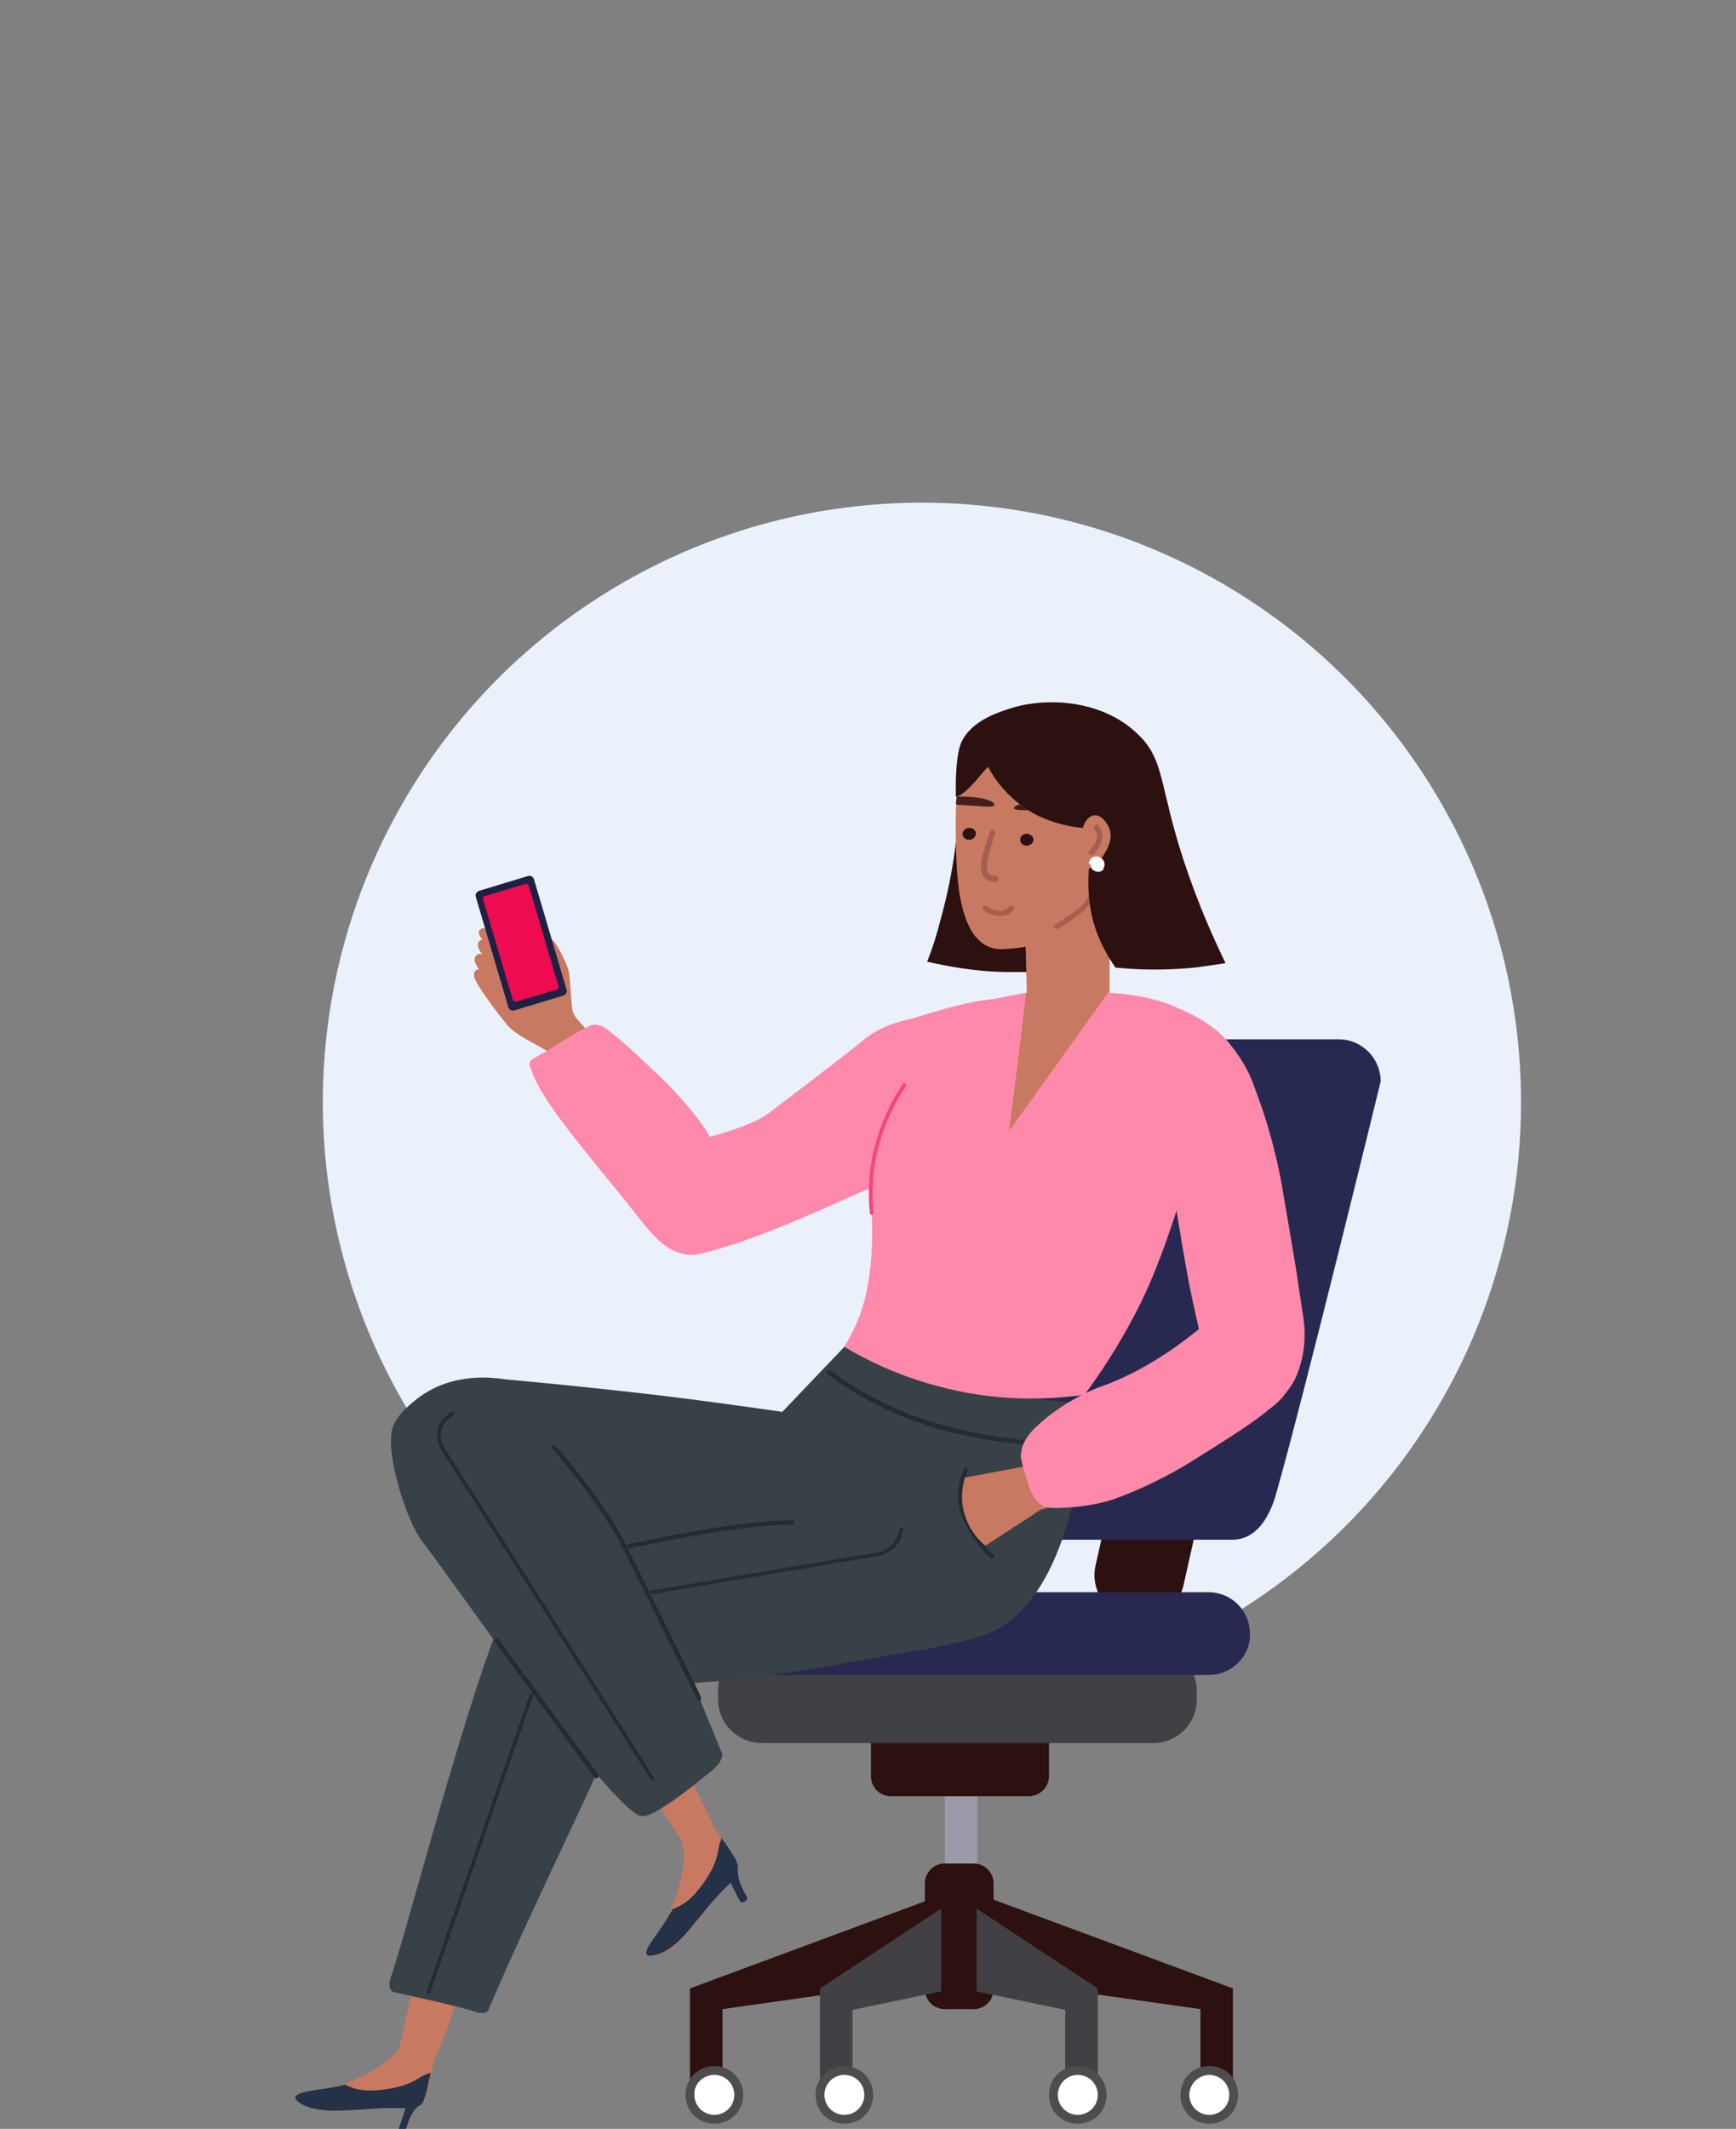 <svg version="1.1" id="Layer_1" xmlns="http://www.w3.org/2000/svg" xmlns:xlink="http://www.w3.org/1999/xlink" x="0px" y="0px" viewBox="0 0 235 288" style="enable-background:new 0 0 235 288;" xml:space="preserve">
<rect x="0" y="0" width="235" height="288" fill="#808080" stroke="none"/>
<style type="text/css">
	.st0{clip-path:url(#SVGID_00000132792013731370076750000005045671025841540239_);}
	.st1{clip-path:url(#SVGID_00000008840984493102279250000002929027134912419752_);}
	.st2{fill:#EAF1FB;}
	.st3{fill:#C87961;}
	.st4{fill:#1E2144;}
	.st5{fill:#EE0B4F;}
	.st6{fill:#2D1010;}
	.st7{fill:#A35F50;}
	.st8{fill:#441D1D;}
	.st9{fill:#FFFFFF;}
	.st10{fill:#253147;}
	.st11{fill:#9A9BA7;}
	.st12{fill:#414045;}
	.st13{fill:#272951;}
	.st14{fill:#4D4D4D;}
	.st15{fill:#384147;}
	.st16{fill:#FF89AB;}
	.st17{fill:#242B31;}
	.st18{fill:none;stroke:#242B31;stroke-width:0.5;stroke-linecap:round;stroke-linejoin:round;stroke-miterlimit:10;}
	.st19{fill:none;stroke:#F7447C;stroke-width:0.5;stroke-linecap:round;stroke-linejoin:round;stroke-miterlimit:10;}
</style>
<g>
	<defs>
		<rect id="SVGID_1_" x="22" width="191" height="288"></rect>
	</defs>
	<clipPath id="SVGID_00000047753140168561473770000001272392570281317003_">
		<use xlink:href="#SVGID_1_" style="overflow:visible;"></use>
	</clipPath>
	<g style="clip-path:url(#SVGID_00000047753140168561473770000001272392570281317003_);">
		<g>
			<defs>
				<rect id="SVGID_00000114064851455723279900000009190609187090685077_" x="12" y="68" width="201" height="220"></rect>
			</defs>
			<clipPath id="SVGID_00000179633359837278183230000001258523835088259261_">
				<use xlink:href="#SVGID_00000114064851455723279900000009190609187090685077_" style="overflow:visible;"></use>
			</clipPath>
			<g style="clip-path:url(#SVGID_00000179633359837278183230000001258523835088259261_);">
				<circle class="st2" cx="124.8" cy="149.1" r="81.1"></circle>
				<path class="st3" d="M77.5,136.7c-0.2-1.1-0.3-4.2-0.5-5.3c-0.2-0.8-1.5-3.7-2.2-4.2c-0.1-0.1-0.3,0-0.3,0.1
					c-0.7,1.7-0.2,2.8,0.1,4.6c-0.1-0.2-3.6-3.7-5.1-4.6c-0.7-0.5-1.5-0.8-2.3-1.2c-0.5-0.2-1.3-0.6-1.9-0.5c-0.8,0.3-0.5,0.9,0,1.5
					c-1,0.3-0.6,1.3,0,2c-0.4-0.1-0.7-0.1-1,0.4c-0.2,0.5,0.2,1.2,0.6,1.7c-0.2-0.1-0.5,0-0.6,0.2c-0.2,0.3-0.1,0.5-0.1,0.8
					c0.2,0.9,2.9,4.6,4.5,6.5c1.5,1.8,5.9,3.3,7.5,5.1c0.2,0.2,3.5-2.3,3.6-2.9C80.4,139.5,77.8,138.2,77.5,136.7z"></path>
				<path class="st4" d="M68.8,136.2l-4.4-14.9c-0.1-0.3,0.1-0.7,0.5-0.8l6.6-2c0.3-0.1,0.7,0.1,0.8,0.5l4.4,14.9
					c0.1,0.3-0.1,0.7-0.5,0.8l-6.6,2C69.3,136.8,68.9,136.6,68.8,136.2z"></path>
				<path class="st5" d="M69.4,135.2l-4-13.5c-0.1-0.2,0.1-0.5,0.3-0.5l5.4-1.6c0.2-0.1,0.5,0.1,0.5,0.3l4,13.5
					c0.1,0.2-0.1,0.5-0.3,0.5l-5.4,1.6C69.7,135.6,69.5,135.4,69.4,135.2z"></path>
				<path class="st6" d="M139.3,131.5c-0.9,0-2.4,0-3.4,0c-3.9-0.1-7.3-0.7-10.4-1.4c0.7-1.7,1.3-3.6,1.8-5.6
					c1.7-6.1,2.4-11.7,2.6-16.5c-0.2,0-0.3-0.3,0-0.2c-0.4-1.5,0.1-1.3,0.2,0c3,0.5,3.2,3.7,4.1,5.9c2.1,1.8,3.7,4,4.4,6.6
					c0.1,0.3,0.2,1.1,0.3,3.4C139.1,125.7,139.6,128.3,139.3,131.5z"></path>
				<path class="st3" d="M139,134.3l-0.3-11.4l11.5-4.8l0,16.1c-1,0.1,6.7,1.1,5.8,1.4c-0.1,0-8.2,17.6-8.3,17.7
					c-1.2,0.4-1.4-0.2-2.5,0.5c0,0-4.8,3.8-4.8,3.8c-14.8,2.3-5.5-22.1-5.7-22C136.2,134.8,137.3,134.6,139,134.3z"></path>
				<path class="st3" d="M135.8,128.4c4.5-0.2,11.3-1.8,13.2-5.7c3.2-6.5,3.2-16.8-1.8-22.5c-2.7-3.1-14.2-3.6-15.5-1
					c-2.3,4.8-2.4,9-2.3,14.6C129.5,117.6,129.4,128.7,135.8,128.4z"></path>
				<path class="st7" d="M142.7,125.5c-0.1-0.1,0-0.3,0.1-0.4c0,0,2.3-1.4,3.5-2.4c1.1-1,1.7-3.1,1.7-3.1c0-0.2,0.2-0.3,0.4-0.2
					c0.2,0,0.3,0.2,0.2,0.4c0,0.1-0.7,2.3-1.9,3.4c-1.2,1.1-3.5,2.5-3.6,2.5c0,0-0.1,0-0.1,0C142.9,125.7,142.8,125.6,142.7,125.5z"></path>
				<path class="st6" d="M138.1,113.6c0,0.5,0.4,0.8,0.9,0.8c0.5,0,0.9-0.4,0.9-0.8s-0.4-0.8-0.9-0.8
					C138.5,112.8,138.1,113.1,138.1,113.6z"></path>
				<path class="st6" d="M132.1,112.8c0-0.5-0.4-0.8-0.9-0.8c-0.5,0-0.9,0.4-0.9,0.8c0,0.5,0.4,0.8,0.9,0.8
					C131.7,113.6,132.1,113.2,132.1,112.8z"></path>
				<path class="st7" d="M134.8,119.3c-3.6-0.1-1.4-4.7-0.8-6.7c0.1-0.5,0.9-0.3,0.7,0.2c-0.3,0.9-0.6,1.8-0.8,2.7
					c-0.3,1.2-0.8,3,0.9,3C135.3,118.6,135.3,119.3,134.8,119.3z"></path>
				<path class="st7" d="M148,115.6c-0.3,0.3-0.9-0.2-0.5-0.5c0.7-0.7,1.4-2,0.7-2.9c-0.3-0.4,0.2-0.9,0.5-0.5
					C149.7,112.9,149.1,114.6,148,115.6z"></path>
				<path class="st8" d="M143.3,109.2c0,0.6-1.2,0.5-1.9,0.5c-0.9,0-1.8-0.1-2.8-0.1c-0.5,0-1,0-1.3-0.2c-0.1,0-0.1-0.1,0-0.2
					c0.3-0.4,1.9-0.7,3.6-0.7C141.6,108.4,143.2,108.6,143.3,109.2z"></path>
				<path class="st8" d="M134.6,108.8c0,0.1,0,0.2-0.1,0.2c-0.4,0.2-0.9,0.1-1.4,0.1c-0.9-0.1-1.8-0.1-2.8-0.2c-0.2,0-0.6,0-0.9-0.1
					c0-0.4,0.1-0.7,0.1-1c0.6-0.1,1.3,0,1.7,0C133,107.9,134.4,108.3,134.6,108.8z"></path>
				<path class="st7" d="M133.2,123.2c-0.4-0.3,0-0.9,0.4-0.6c0.8,0.6,2.2,1,3,0.1c0.3-0.4,0.9,0,0.6,0.4
					C136.2,124.3,134.4,124,133.2,123.2z"></path>
				<path class="st6" d="M159.1,112.7c1.3,4.6,3.4,10.6,6.8,17.6c-1.3,0.2-2.7,0.4-4.2,0.6c-4,0.4-7.6,0.3-10.7,0
					c-0.9-1.3-2.3-3.5-3.1-6.6c-0.7-2.9-0.6-5.3-0.5-6.8c0.5-0.2,1.3-0.7,1.9-1.7c0.2-0.3,1.6-2.2,0.8-3.9c-0.3-0.6-1-1.7-2-1.6
					c-0.7,0.1-1.3,0.8-1.5,1.7c-1.4-0.1-3.6-0.5-6-1.6c-4-2-6.1-5.2-6.8-6.6c-0.2-0.3-2.7,3.6-4.4,4c0,0-0.2-5.1,0.7-7.3
					c1.4-3.1,5.2-4.2,7.1-4.8c5.3-1.5,12.4-0.7,16.8,3.6C157.2,102.3,157,105.2,159.1,112.7z"></path>
				<path class="st9" d="M147.7,117.2c0,0,0,0.1,0,0.1c0.1,0.3,0.3,0.5,0.7,0.6c0.3,0.1,0.7,0,0.9-0.2c0,0,0,0,0,0c0,0,0,0,0,0
					c0-0.1,0.1-0.1,0.1-0.2c0,0,0,0,0-0.1c0.5-0.9-0.6-1.9-1.5-1.4c-0.3,0.2-0.5,0.5-0.5,0.8C147.6,116.9,147.6,117,147.7,117.2
					C147.7,117.2,147.7,117.2,147.7,117.2z"></path>
				<path class="st3" d="M93.4,250.9c0.4,0.7,1.2,0.9,1.8,0.6c2.3-1,2.6-2.1,1.7-3.9c-3-5.9-13.4-28.7-16.6-37.1
					c-0.5-1.4-2.4-0.8-2.6,0.5c-0.2-0.3-0.4-0.6-0.7-0.9c-0.7-0.9-1.9-0.4-2.3,0.4c-0.4-0.5-0.7-1.1-1.1-1.6
					c-0.9-1.4-3.9,0.8-3.4,2.2C76.1,225.4,85.8,238.4,93.4,250.9z"></path>
				<path class="st3" d="M89.4,262.3c0.1-0.8,0.1,0,0.6-0.5c1-1,0.3-2.3,0.9-3.6c1-2.4,2.2-6.6,1.4-9.1c-0.7-1.9,1.4-1.8,2.9-3.2
					c0.1-0.1,0.2-0.1,0.3-0.1c0-0.1-0.1-0.2-0.1-0.3c-0.1-0.4,0.4-0.5,0.5,0c0.9,2.7,2.6,4,3.8,6.4c0.7,1.5-0.3,2.3-1.3,3.3
					c-1.8,1.7-3.2,3.7-4.8,5.6c-1.2,1.5-3,3.4-5,3.8C87.7,264.7,89.2,263.2,89.4,262.3z"></path>
				<path class="st10" d="M88.6,264.5c2-0.4,3.8-2.3,5-3.8c1.6-1.9,3-3.8,4.8-5.5c0.2-0.2,0.4-0.4,0.5-0.5c0.4,0.8,0.8,1.7,1.3,2.5
					c0.1,0.2,0.3,0.2,0.5,0.1c0.1-0.1,0.2-0.1,0.3-0.2c0.1-0.1,0.2-0.3,0.1-0.5c-0.7-1.2-1.3-2.4-1.2-3.8c0,0,0,0,0,0
					c0-0.1,0-0.1,0-0.2c0-0.2-0.1-0.5-0.2-0.8c-0.6-1.2-1.3-2.1-2-3.1c-0.3,0.6-0.4,1.1-0.5,1.8c-0.3,1.5-0.9,2.7-1.8,4
					c-1.1,1.6-2.3,3-4.2,3.7c-0.1,0-0.1,0.1-0.2,0.1c-0.5,1.3-3.2,4.7-3.4,5.4C87.3,264.6,87.7,264.7,88.6,264.5z"></path>
				<path class="st3" d="M40.7,284.5c1.7,1.1,4.3,1.1,6.2,1c2.5-0.1,4.8-0.4,7.3-0.3c1.4,0.1,2.7,0.2,3.3-1.3c0.8-2,0.8-4,1.6-6
					c2-3.5,11.9-35.8,11.9-35.8l-7-8.5c0,0-6.8,29.2-10,43.6c-1.5,2-5,3.8-7.1,4.6c-1.3,0.5-1.8,1.9-3.2,1.8c-0.7,0-0.1-0.5-0.8-0.1
					C42.1,284.2,39.9,284,40.7,284.5z"></path>
				<path class="st10" d="M40.6,284.5c1.7,1.1,4.3,1.1,6.2,1c2.5-0.1,4.9-0.4,7.3-0.3c0.3,0,0.5,0,0.8,0c-0.3,0.9-0.6,1.8-0.9,2.7
					c-0.1,0.2,0.1,0.4,0.2,0.4c0.1,0,0.2,0,0.3,0.1c0.2,0,0.4,0,0.4-0.2c0.4-1.3,0.8-2.6,1.9-3.4c0,0,0,0,0.1,0
					c0.1,0,0.1-0.1,0.1-0.1c0.2-0.2,0.3-0.4,0.4-0.7c0.5-1.2,0.6-2.4,0.9-3.6c-0.6,0.2-1.1,0.4-1.7,0.8c-1.3,0.8-2.7,1.2-4.1,1.4
					c-1.9,0.3-3.8,0.4-5.6-0.5c-0.1,0-0.1-0.1-0.2-0.1c-1.3,0.5-5.6,0.8-6.3,1.3C39.7,283.7,39.9,284,40.6,284.5z"></path>
				<path class="st11" d="M132.3,229.4h-4.4v24.2h4.4V229.4z"></path>
				<path class="st6" d="M162.5,283.4h4.4v-14.4l-34-12.6v11.2l29.6,4.2V283.4z"></path>
				<path class="st6" d="M97.8,283.4h-4.4v-14.4l34-12.6v11.2l-29.6,4.2L97.8,283.4L97.8,283.4z"></path>
				<path class="st6" d="M139.3,243h-18.7c-1.5,0-2.7-1.2-2.7-2.7v-7.6c0-1.5,1.2-2.7,2.7-2.7h18.7c1.5,0,2.7,1.2,2.7,2.7v7.6
					C142,241.8,140.7,243,139.3,243z"></path>
				<path class="st6" d="M131.8,271.8h-3.9c-1.5,0-2.7-1.2-2.7-2.7v-14.3c0-1.5,1.2-2.7,2.7-2.7h3.9c1.5,0,2.7,1.2,2.7,2.7v14.3
					C134.5,270.6,133.3,271.8,131.8,271.8z"></path>
				<path class="st12" d="M115.4,283.4H111v-14.4l16.4-10.8v11.2l-12,2.5V283.4z"></path>
				<path class="st12" d="M144.2,283.4h4.4v-14.4l-16.4-10.8v11.2l12,2.5V283.4z"></path>
				<path class="st12" d="M156.1,235.8h-53c-3.2,0-5.9-2.6-5.9-5.9v-1.2c0-3.2,2.6-5.9,5.9-5.9h53c3.2,0,5.9,2.6,5.9,5.9v1.2
					C162,233.2,159.4,235.8,156.1,235.8z"></path>
				<path class="st6" d="M153.2,218.9l-0.5-0.1c-3.2-0.7-5.1-3.9-4.4-7l4.3-19.2c0.7-3.2,3.9-5.1,7-4.4l0.5,0.1
					c3.2,0.7,5.1,3.9,4.4,7l-4.3,19.2C159.5,217.6,156.3,219.6,153.2,218.9z"></path>
				<path class="st13" d="M163.6,226.6H96.5c-3.1,0-5.6-2.5-5.6-5.6c0-3.1,2.5-5.6,5.6-5.6h67.1c3.1,0,5.6,2.5,5.6,5.6
					C169.3,224.1,166.7,226.6,163.6,226.6z"></path>
				<path class="st13" d="M166.8,208.3h-24c-3.2,0-18.8-11.4-18.8-27.3c0-13.4,14.5-26.2,20.7-34.1c2.7-3.5,5.4-6.3,8.6-6.3h27.9
					c3.2,0,5.7,2.6,5.7,5.7c0,0-10.5,43.1-14.3,56.3C171.7,205.4,170,208.3,166.8,208.3z"></path>
				<path class="st9" d="M96.7,286.6c-1.8,0-3.3-1.5-3.3-3.3s1.5-3.3,3.3-3.3c1.8,0,3.3,1.5,3.3,3.3
					C100,285.2,98.5,286.6,96.7,286.6z"></path>
				<path class="st14" d="M96.7,280.7c1.5,0,2.7,1.2,2.7,2.7c0,1.5-1.2,2.7-2.7,2.7s-2.7-1.2-2.7-2.7
					C93.9,281.9,95.2,280.7,96.7,280.7z M96.7,279.5c-2.2,0-3.9,1.7-3.9,3.9s1.7,3.9,3.9,3.9c2.2,0,3.9-1.7,3.9-3.9
					S98.8,279.5,96.7,279.5z"></path>
				<path class="st9" d="M163.7,286.6c-1.8,0-3.3-1.5-3.3-3.3s1.5-3.3,3.3-3.3c1.8,0,3.3,1.5,3.3,3.3
					C167,285.2,165.6,286.6,163.7,286.6z"></path>
				<path class="st14" d="M163.7,280.7c1.5,0,2.7,1.2,2.7,2.7c0,1.5-1.2,2.7-2.7,2.7s-2.7-1.2-2.7-2.7
					C161,281.9,162.3,280.7,163.7,280.7z M163.7,279.5c-2.2,0-3.9,1.7-3.9,3.9s1.7,3.9,3.9,3.9s3.9-1.7,3.9-3.9
					S165.9,279.5,163.7,279.5z"></path>
				<path class="st9" d="M114.3,286.6c-1.8,0-3.3-1.5-3.3-3.3s1.5-3.3,3.3-3.3c1.8,0,3.3,1.5,3.3,3.3
					C117.6,285.2,116.1,286.6,114.3,286.6z"></path>
				<path class="st14" d="M114.3,280.7c1.5,0,2.7,1.2,2.7,2.7c0,1.5-1.2,2.7-2.7,2.7c-1.5,0-2.7-1.2-2.7-2.7
					C111.6,281.9,112.8,280.7,114.3,280.7z M114.3,279.5c-2.2,0-3.9,1.7-3.9,3.9s1.7,3.9,3.9,3.9c2.2,0,3.9-1.7,3.9-3.9
					S116.4,279.5,114.3,279.5z"></path>
				<path class="st9" d="M145.9,286.6c-1.8,0-3.3-1.5-3.3-3.3s1.5-3.3,3.3-3.3c1.8,0,3.3,1.5,3.3,3.3
					C149.2,285.2,147.7,286.6,145.9,286.6z"></path>
				<path class="st14" d="M145.9,280.7c1.5,0,2.7,1.2,2.7,2.7c0,1.5-1.2,2.7-2.7,2.7c-1.5,0-2.7-1.2-2.7-2.7
					C143.2,281.9,144.4,280.7,145.9,280.7z M145.9,279.5c-2.2,0-3.9,1.7-3.9,3.9s1.7,3.9,3.9,3.9s3.9-1.7,3.9-3.9
					C149.8,281.2,148,279.5,145.9,279.5z"></path>
				<path class="st15" d="M147,190c-0.2,4.9-1.5,22.4-10.3,29.3c-3.3,2.6-8.5,3.3-18.9,5.1c-8.1,1.4-17.9,3.4-31.7,3.6
					c-6.1,14.3-13.8,29.4-19.9,43.7c0,0-0.1,1-1.7,0.5c-2.7-0.9-11.2-2.7-11.2-2.7s-1.1-0.3-0.3-2.3c2.2-6.3,12.6-46.6,16.9-52.2
					c4.6-6.1,12.5-7.3,21.9-8.5c11-1.5,21.9-1.4,21.9-1.4s12.3-17.7,12.9-17.5C127,187.7,147,190,147,190z"></path>
				<path class="st15" d="M114.3,182.2l-8.4,8.8c-5.6-0.8-11.3-1.6-17.2-2.3c-6.9-0.8-13.7-1.5-20.3-2.1c-1.4-0.2-7.1-1.1-11.9,2.6
					c-0.7,0.6-2.5,1.8-3.3,3.8c-1.2,3.2,1.8,12.8,4,15.6c2.3,2.7,25.8,36.9,29.7,37.1c1.8,0.1,6.9-4.1,9.4-6.1
					c1.9-1.6,1.4-2.5,1.4-2.5l-5.7-13.9c0,0,15.7-9.1,16.1-9.2c0.4-0.1,21.3-7.6,21.2-8.7c-0.1-1.1,0.9-5.4,0.2-7.8
					c-1.2-3.8-0.6-6.9-2.2-9.4C123.9,182.5,115.9,182.3,114.3,182.2z"></path>
				<path class="st16" d="M160.6,159.8c-2.7,8.2-4.1,12.4-6.8,17.7c-2.5,4.8-5,8.5-7,11.2c-4.5,0.6-11.8,1.1-20.3-1.3
					c-5.1-1.4-9.2-3.4-12.2-5.2c0.5-0.9,1.4-2.4,2.1-4.3c0.5-1.4,2-5.7,1.6-13.9c-0.2-4.1-0.6-3.7-0.8-7.5
					c-0.4-6.7-0.7-12.9,2.9-16.6c1.5-1.5,3.8-2.4,8.5-3.5c3.1-0.7,6.5-1.4,10.3-2.1c-0.7,6.2-1.5,12.5-2.3,18.7l13.4-18.7
					c11,0.6,13.7,5.2,14.3,6.2C165.1,141.7,165.8,143.9,160.6,159.8z"></path>
				<path class="st17" d="M80.8,240.6c-0.1,0-0.2,0-0.3-0.1L67,222.1c-0.1-0.1-0.1-0.3,0.1-0.4c0.1-0.1,0.3-0.1,0.4,0.1L81,240.1
					c0.1,0.1,0.1,0.3-0.1,0.4C80.8,240.6,80.8,240.6,80.8,240.6z"></path>
				<path class="st17" d="M107.3,206.3C107.2,206.3,107.2,206.3,107.3,206.3c-7-0.2-22.1,3.2-22.1,3.2c-0.2,0-0.3-0.1-0.4-0.2
					c0-0.2,0.1-0.3,0.2-0.4c0.1,0,15.2-3.4,22.2-3.2c0.2,0,0.3,0.1,0.3,0.3C107.5,206.2,107.4,206.3,107.3,206.3z"></path>
				<path class="st16" d="M135.8,135.7c0.1,1.2,0.3,2.6-4.4,12.2c-1.7,3.6-3.2,6.6-4.4,8.9c-0.9,0.4-2.2,0.9-3.9,1.6
					c-3.7,1.6-6.1,2.7-8.2,3.6c-7.1,3.2-11.5,5-16.1,6.5c-3.9,1.2-4.9,1.4-6,1.2c-3.3-0.6-4.8-3.1-8.6-7.8
					c-7.5-9.2-11.4-13.9-12.5-17.8c-0.1-0.3,0.1-0.6,0.3-0.8c2.7-1.4,4.3-2.7,7-4.1c1-0.5,1.2-0.8,2.4-0.4c1.3,0.5,5.8,4.8,8.1,7
					c1.7,1.6,5.1,5.3,6.6,8c1.8-0.5,5.8-1.7,7.5-2.9c0.6-0.4,1.3-0.9,2-1.5c4.4-3.3,10-7.6,11.4-8.8c1.3-1.1,3.1-1.9,4.5-2.3
					c1-0.3,1.9-0.5,2-0.5c0,0,0,0,0,0S135.6,133.8,135.8,135.7z"></path>
				<path class="st17" d="M94.7,230.1c-0.1,0-0.3,0-0.3-0.2c-0.1-0.1-6.9-14.1-10-20.3c-3.1-6.2-9.5-13.5-9.6-13.6
					c-0.1-0.1-0.1-0.3,0-0.4c0.1-0.1,0.3-0.1,0.4,0c0.1,0.1,6.6,7.4,9.7,13.7c3.1,6.2,10,20.2,10,20.3
					C94.9,229.8,94.9,230,94.7,230.1C94.7,230.1,94.7,230.1,94.7,230.1z"></path>
				<path class="st17" d="M141,195.6c0.2,0,0.3-0.1,0.3-0.3c0-0.2-0.1-0.3-0.3-0.3c-0.1,0-9.5-0.4-18.2-3.8
					c-6-2.4-10.4-5.8-10.4-5.8c-0.1-0.1-0.3-0.1-0.4,0.1c-0.1,0.1-0.1,0.3,0,0.4c0,0,4.5,3.5,10.6,5.9c1.3,0.5,2.5,0.9,3.7,1.3
					C133.9,195.3,140.9,195.6,141,195.6z"></path>
				<path class="st18" d="M88.3,240.6c-9.4-14.9-18.8-29.7-28.3-44.5c-0.7-1.2-0.8-2.6-0.1-3.6c0.4-0.7,1.1-1.1,1.4-1.3"></path>
				<path class="st18" d="M88.3,215.4l30.2-5.1c0.3,0,1.5-0.2,2.5-1.2c0.8-0.9,1-1.9,1-2.2"></path>
				<path class="st18" d="M58,269.5l13.9-40.1"></path>
				<path class="st17" d="M134.4,210.8c-0.1,0-0.2,0-0.2,0c-0.1,0-1.7-1.2-3.6-4.8c-1.9-3.6-0.2-7.1-0.1-7.3
					c0.1-0.1,0.2-0.2,0.4-0.1c0.1,0.1,0.2,0.2,0.1,0.4c0,0-1.6,3.4,0.1,6.7c1.8,3.4,3.4,4.6,3.4,4.6c0.1,0.1,0.2,0.3,0.1,0.4
					C134.5,210.7,134.4,210.8,134.4,210.8z"></path>
				<path class="st3" d="M160.5,166.1c0.9,5.4,1.8,10.9,2.6,16.4l-24,15.9l2,5.8c0,0,29.3-10.4,32.7-15.4c2.8-4.1-1-19.8-1-19.8
					c-1.8-3.5-5.2-5.4-8.3-4.9C162.5,164.2,161.1,165.5,160.5,166.1z"></path>
				<path class="st3" d="M139.1,198.3l-8.5,1.6c-0.2,0.8-0.6,2.4-0.2,4.3c0.6,2.7,2.3,4.4,3,4.9c2.6-1.7,5.1-3.3,7.7-5l1.5-3.9
					L139.1,198.3z"></path>
				<path class="st16" d="M161.3,197.7c-0.6,0.4-5.3,3.3-10.8,5.2c0,0-2.8,1-7.3,1.1c-1,0-1.6,0-2.2-0.4c-1.3-0.8-1.7-2.4-2.5-5.1
					c-0.2-0.8-0.3-1.2-0.3-1.5c0-1.8,1.2-3.2,2.2-4.1c3.7-3.5,8.3-5.2,8.3-5.2c3.5-1.2,8.2-3.5,13.6-7.9c-0.6-2.6-1.2-5.3-1.7-8.1
					c-0.7-3.9-1.3-7.6-1.8-11.1c-1.9-1.2-3.8-2.3-5.7-3.5c0.6-6.7,1.2-13.5,1.9-20.2c-1.5-1-1.8-1.4-1.7-1.6c0.3-0.8,8.9,0.8,13,5.7
					c0.7,0.9,2.3,2.8,3.3,5.5c0.2,0.5,0.4,1.1,0.7,1.9c2.4,6.5,3.3,12.4,3.3,12.4c0.6,3.5,1.2,7,1.8,10.6c0.3,2,0.6,4,0.9,6
					c0.4,2.1,0.6,5.2-0.7,8.5C174.1,189.7,169.8,192.4,161.3,197.7z"></path>
				<path class="st19" d="M122.4,146.8c-1.4,2.1-3.3,5.6-4.2,10.4c-0.4,2.7-0.4,5-0.2,6.9"></path>
			</g>
		</g>
	</g>
</g>
</svg>
